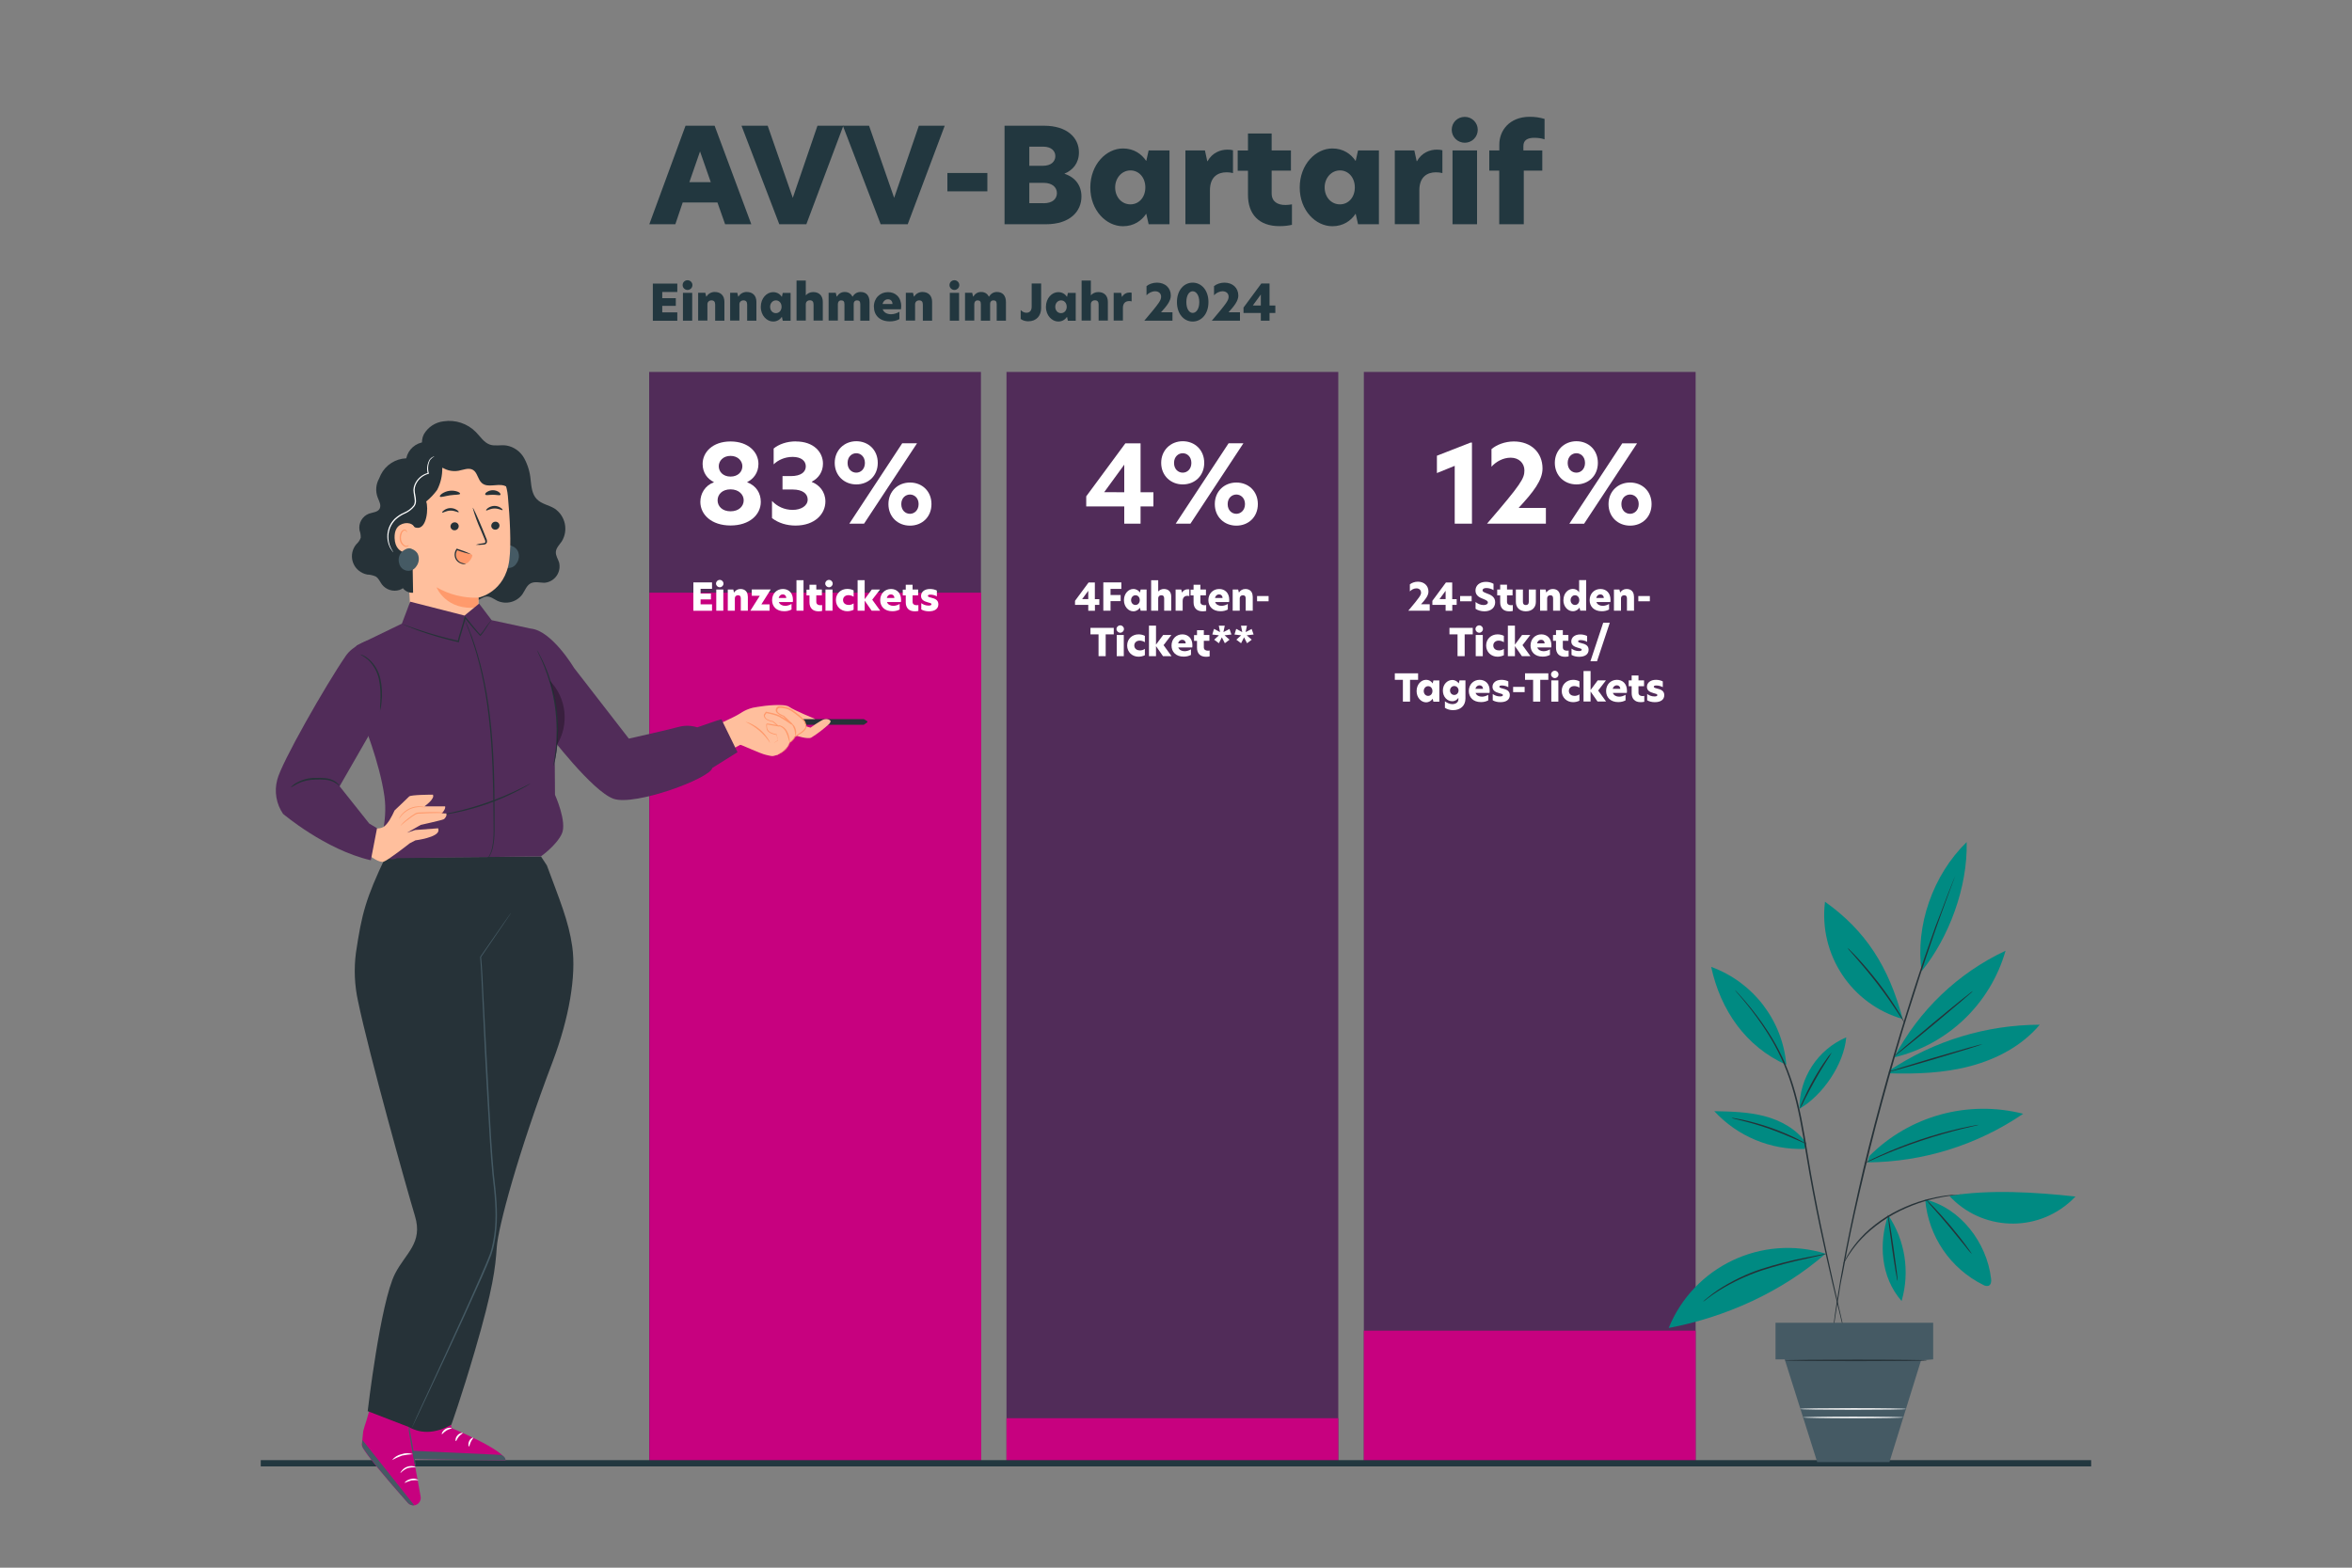 <?xml version="1.0" encoding="UTF-8"?>
<svg xmlns="http://www.w3.org/2000/svg" id="Ebene_1" data-name="Ebene 1" viewBox="0 0 300 200">
  <rect x="0" y="0" width="300" height="200" fill="#808080" stroke="none"/>
  <defs>
    <style>
      .cls-1 {
        fill: #008a82;
      }

      .cls-2 {
        fill: #263238;
      }

      .cls-3 {
        fill: #fff;
      }

      .cls-4 {
        fill: #512c59;
      }

      .cls-5 {
        fill: #fafafa;
      }

      .cls-6 {
        opacity: .3;
      }

      .cls-7 {
        fill: #ffbf9d;
      }

      .cls-8 {
        fill: #c7017f;
      }

      .cls-9 {
        fill: #455a64;
      }

      .cls-10 {
        fill: #22373f;
      }

      .cls-11 {
        fill: #ff9a6c;
      }
    </style>
  </defs>
  <rect class="cls-4" x="82.8" y="47.45" width="42.32" height="139.22"></rect>
  <rect class="cls-4" x="128.38" y="47.45" width="42.32" height="139.22"></rect>
  <rect class="cls-4" x="173.96" y="47.45" width="42.32" height="139.22"></rect>
  <rect class="cls-8" x="82.83" y="75.61" width="42.32" height="111"></rect>
  <g>
    <path class="cls-3" d="M88.44,74.3h2.38v.82h-1.46v.6h1.32v.75h-1.32v.63h1.46v.82h-2.38v-3.61Z"></path>
    <path class="cls-3" d="M91.81,73.98c.26,0,.47.21.47.47s-.21.47-.47.47-.48-.21-.48-.47.21-.47.48-.47ZM91.36,75.21h.9v2.7h-.9v-2.7Z"></path>
    <path class="cls-3" d="M95.39,76.1v1.81h-.9v-1.57c0-.28-.12-.4-.36-.4s-.4.16-.4.38v1.59h-.9v-2.7h.7l.09.37h.02c.16-.25.44-.44.8-.44.59,0,.94.36.94.96Z"></path>
    <path class="cls-3" d="M97.12,77.1h1.04v.81h-2.45l1.2-1.9h-1.02v-.81h2.42l-1.19,1.89Z"></path>
    <path class="cls-3" d="M98.48,76.57c0-.85.6-1.43,1.38-1.43.71,0,1.28.48,1.28,1.38,0,.11,0,.2-.02.29h-1.78c.12.32.44.48.81.48.29,0,.57-.1.81-.24v.71c-.28.15-.59.22-.93.22-.99,0-1.55-.6-1.55-1.42ZM100.29,76.29c0-.27-.18-.46-.44-.46s-.46.17-.53.46h.97Z"></path>
    <path class="cls-3" d="M101.59,74.02h.9v3.89h-.9v-3.89Z"></path>
    <path class="cls-3" d="M104.12,75.21h.71v.74h-.71v.83c0,.3.22.43.5.43.07,0,.16,0,.24-.02v.75c-.13.03-.26.05-.46.05-.76,0-1.15-.45-1.15-1.15v-.88h-.38v-.74h.38v-.62h.87v.62Z"></path>
    <path class="cls-3" d="M105.74,73.98c.26,0,.47.21.47.47s-.21.47-.47.47-.48-.21-.48-.47.21-.47.48-.47ZM105.29,75.21h.9v2.7h-.9v-2.7Z"></path>
    <path class="cls-3" d="M108.22,77.18c.21,0,.44-.04.66-.2v.81c-.23.12-.53.19-.81.19-.81,0-1.45-.59-1.45-1.43s.64-1.42,1.45-1.42c.27,0,.57.06.81.19v.81c-.22-.14-.44-.2-.67-.2-.38,0-.68.24-.68.62s.3.62.68.62Z"></path>
    <path class="cls-3" d="M111.25,76.5l1.02,1.41h-1.09l-.89-1.28v1.28h-.9v-3.89h.9v2.42l.91-1.23h1.05l-.99,1.29Z"></path>
    <path class="cls-3" d="M112.27,76.57c0-.85.6-1.43,1.38-1.43.71,0,1.28.48,1.28,1.38,0,.11,0,.2-.02.29h-1.78c.12.32.44.48.81.48.29,0,.57-.1.81-.24v.71c-.28.15-.59.22-.93.22-.99,0-1.55-.6-1.55-1.42ZM114.08,76.29c0-.27-.18-.46-.44-.46s-.46.17-.53.46h.97Z"></path>
    <path class="cls-3" d="M116.4,75.21h.71v.74h-.71v.83c0,.3.22.43.5.43.07,0,.16,0,.24-.02v.75c-.13.03-.26.05-.46.05-.76,0-1.15-.45-1.15-1.15v-.88h-.38v-.74h.38v-.62h.87v.62Z"></path>
    <path class="cls-3" d="M119.5,75.34v.74c-.19-.12-.53-.22-.83-.22-.21,0-.32.06-.32.16s.13.16.42.23c.45.11.92.27.92.84s-.44.9-1.21.9c-.4,0-.74-.1-.97-.24v-.8c.24.17.54.31.93.31.24,0,.37-.06.37-.17,0-.13-.17-.17-.51-.26-.42-.12-.82-.3-.82-.8s.42-.89,1.15-.89c.32,0,.65.08.87.2Z"></path>
  </g>
  <g>
    <path class="cls-3" d="M97.04,64.03c0,1.62-1.42,3.01-3.86,3.01s-3.85-1.4-3.85-3.01c0-1.04.58-2.08,1.72-2.5v-.03c-.81-.4-1.43-1.18-1.43-2.31,0-1.51,1.29-2.87,3.56-2.87s3.56,1.36,3.56,2.86c0,1.14-.63,1.92-1.43,2.32v.03c1.16.44,1.73,1.4,1.73,2.5ZM93.18,65.23c1.09,0,1.68-.67,1.68-1.4s-.62-1.4-1.68-1.4-1.65.65-1.65,1.4.59,1.4,1.65,1.4ZM93.18,60.8c.95,0,1.51-.61,1.51-1.32,0-.66-.55-1.32-1.51-1.32s-1.5.65-1.5,1.32c0,.71.56,1.32,1.5,1.32Z"></path>
    <path class="cls-3" d="M101.52,56.32c2.24,0,3.45,1.33,3.45,2.83,0,1.03-.54,1.84-1.42,2.3v.04c.93.36,1.73,1.22,1.73,2.49,0,1.57-1.33,3.07-3.81,3.07-1.13,0-2.17-.32-3-.95v-2.19c.66.7,1.57,1.14,2.64,1.14s1.91-.52,1.91-1.32c0-.74-.65-1.28-1.92-1.28h-1.29v-1.71h1.06c1.32,0,1.91-.54,1.91-1.24s-.58-1.21-1.68-1.21c-1,0-1.86.4-2.42.95v-2.02c.66-.54,1.66-.91,2.83-.91Z"></path>
    <path class="cls-3" d="M109.22,56.29c1.54,0,2.74,1.11,2.74,2.76s-1.2,2.75-2.74,2.75-2.75-1.13-2.75-2.75,1.22-2.76,2.75-2.76ZM110.32,59.06c0-.81-.55-1.24-1.1-1.24s-1.11.43-1.11,1.24.54,1.24,1.11,1.24,1.1-.45,1.1-1.24ZM115.07,56.55h1.9l-6.76,10.26h-1.88l6.75-10.26ZM116.07,61.56c1.54,0,2.74,1.1,2.74,2.75s-1.2,2.75-2.74,2.75-2.75-1.11-2.75-2.75,1.22-2.75,2.75-2.75ZM116.07,65.55c.54,0,1.1-.44,1.1-1.24s-.56-1.22-1.1-1.22-1.11.41-1.11,1.22.54,1.24,1.11,1.24Z"></path>
  </g>
  <rect class="cls-8" x="128.38" y="180.93" width="42.32" height="5.56"></rect>
  <rect class="cls-8" x="173.96" y="169.76" width="42.32" height="16.6"></rect>
  <g>
    <path class="cls-3" d="M181.25,75.58c0-.3-.23-.52-.58-.52-.32,0-.63.16-.84.39v-.9c.23-.19.61-.34,1.02-.34.8,0,1.35.51,1.35,1.26,0,.51-.39,1.02-.95,1.62h1.11v.82h-2.73c1.51-1.79,1.63-2,1.63-2.34Z"></path>
    <path class="cls-3" d="M185.24,76.44h.56v.73h-.56v.75h-.85v-.75h-1.69v-.52l1.73-2.34h.8v2.14ZM184.39,76.44v-1.07l-.78,1.06h0s.78,0,.78,0Z"></path>
    <path class="cls-3" d="M186.24,76.04h1.47v.67h-1.47v-.67Z"></path>
    <path class="cls-3" d="M190.5,74.47v.82c-.23-.16-.6-.27-.91-.27s-.49.11-.49.29.18.25.51.38c.5.18,1.1.42,1.1,1.14,0,.68-.52,1.16-1.37,1.16-.46,0-.87-.14-1.13-.32v-.87c.26.22.65.39,1.03.39.34,0,.54-.14.54-.33,0-.21-.25-.31-.59-.45-.42-.16-.99-.4-.99-1.07,0-.63.5-1.11,1.33-1.11.38,0,.72.1.97.25Z"></path>
    <path class="cls-3" d="M192.22,75.21h.71v.74h-.71v.83c0,.3.22.43.5.43.07,0,.16,0,.24-.02v.75c-.13.03-.26.05-.46.05-.76,0-1.15-.45-1.15-1.15v-.89h-.38v-.74h.38v-.62h.87v.62Z"></path>
    <path class="cls-3" d="M193.35,76.8v-1.59h.9v1.58c0,.27.13.4.37.4s.38-.13.38-.4v-1.58h.9v1.59c0,.69-.48,1.19-1.28,1.19s-1.27-.5-1.27-1.19Z"></path>
    <path class="cls-3" d="M199,76.1v1.81h-.9v-1.57c0-.28-.12-.4-.36-.4s-.4.16-.4.38v1.59h-.9v-2.7h.7l.09.37h.02c.16-.25.44-.44.8-.44.59,0,.94.36.94.96Z"></path>
    <path class="cls-3" d="M199.42,76.56c0-.87.57-1.43,1.2-1.43.36,0,.65.18.8.44v-1.56h.9v3.89h-.76l-.09-.38c-.17.25-.46.46-.85.46-.62,0-1.21-.56-1.21-1.42ZM200.89,77.18c.32,0,.55-.26.55-.62s-.23-.62-.55-.62-.56.28-.56.62.23.62.56.62Z"></path>
    <path class="cls-3" d="M202.76,76.57c0-.85.6-1.43,1.38-1.43.71,0,1.28.48,1.28,1.38,0,.11,0,.2-.02.29h-1.78c.12.32.44.48.81.48.29,0,.57-.1.81-.24v.71c-.28.15-.59.22-.93.22-.99,0-1.55-.6-1.55-1.42ZM204.57,76.29c0-.27-.18-.46-.44-.46s-.46.17-.53.46h.97Z"></path>
    <path class="cls-3" d="M208.42,76.1v1.81h-.9v-1.57c0-.28-.12-.4-.36-.4s-.4.16-.4.38v1.59h-.9v-2.7h.7l.09.37h.02c.16-.25.44-.44.8-.44.59,0,.94.36.94.96Z"></path>
    <path class="cls-3" d="M208.97,76.04h1.47v.67h-1.47v-.67Z"></path>
    <path class="cls-3" d="M185.91,80.93h-1.03v-.83h2.97v.83h-1.03v2.78h-.91v-2.78Z"></path>
    <path class="cls-3" d="M188.68,79.78c.26,0,.47.21.47.47s-.21.47-.47.47-.48-.21-.48-.47.21-.47.48-.47ZM188.23,81.01h.9v2.7h-.9v-2.7Z"></path>
    <path class="cls-3" d="M191.16,82.98c.21,0,.44-.04.66-.2v.81c-.23.12-.53.19-.81.19-.81,0-1.45-.59-1.45-1.43s.64-1.42,1.45-1.42c.27,0,.57.06.81.19v.81c-.22-.14-.44-.2-.67-.2-.38,0-.68.24-.68.62s.3.62.68.62Z"></path>
    <path class="cls-3" d="M194.19,82.3l1.02,1.41h-1.09l-.89-1.28v1.28h-.9v-3.89h.9v2.42l.91-1.23h1.05l-.99,1.29Z"></path>
    <path class="cls-3" d="M195.22,82.36c0-.85.6-1.43,1.38-1.43.71,0,1.28.48,1.28,1.38,0,.11,0,.2-.02.29h-1.78c.12.32.44.48.81.48.29,0,.57-.1.81-.24v.71c-.28.15-.59.22-.93.22-.99,0-1.55-.6-1.55-1.42ZM197.02,82.08c0-.27-.18-.46-.44-.46s-.46.17-.53.46h.97Z"></path>
    <path class="cls-3" d="M199.34,81.01h.71v.74h-.71v.83c0,.3.22.43.5.43.07,0,.16,0,.24-.02v.75c-.13.03-.26.05-.46.05-.76,0-1.15-.45-1.15-1.15v-.89h-.38v-.74h.38v-.62h.87v.62Z"></path>
    <path class="cls-3" d="M202.44,81.14v.74c-.19-.12-.53-.22-.83-.22-.21,0-.32.06-.32.16,0,.11.13.16.42.23.45.11.92.27.92.84s-.44.9-1.21.9c-.4,0-.74-.1-.97-.24v-.8c.24.17.54.31.93.31.24,0,.37-.06.37-.17,0-.13-.17-.16-.51-.26-.42-.12-.82-.3-.82-.8s.42-.89,1.15-.89c.32,0,.65.08.87.2Z"></path>
    <path class="cls-3" d="M204.48,79.45h.85l-1.63,4.91h-.84l1.63-4.91Z"></path>
    <path class="cls-3" d="M178.94,86.73h-1.03v-.83h2.97v.83h-1.03v2.78h-.91v-2.78Z"></path>
    <path class="cls-3" d="M180.69,88.16c0-.86.59-1.43,1.2-1.43.41,0,.69.21.85.46h0l.09-.38h.76v2.71h-.76l-.09-.38h0c-.17.25-.45.46-.85.46-.6,0-1.2-.58-1.2-1.42ZM182.16,88.78c.31,0,.55-.26.55-.62s-.23-.62-.55-.62-.56.28-.56.62.23.62.56.62Z"></path>
    <path class="cls-3" d="M186.07,87.18l.09-.38h.76v2.32c0,.92-.64,1.48-1.59,1.48-.38,0-.75-.11-1.03-.3v-.83c.27.21.64.36.94.36.48,0,.78-.25.78-.61v-.19c-.15.23-.42.43-.79.43-.63,0-1.19-.55-1.19-1.36s.58-1.35,1.2-1.35c.39,0,.67.21.83.44ZM185.49,88.66c.32,0,.55-.26.55-.57s-.23-.57-.55-.57-.54.27-.54.57.22.57.54.57Z"></path>
    <path class="cls-3" d="M187.35,88.16c0-.85.6-1.43,1.38-1.43.71,0,1.28.48,1.28,1.38,0,.11,0,.2-.02.29h-1.78c.12.32.44.48.81.48.29,0,.57-.1.81-.24v.71c-.28.15-.59.22-.93.22-.99,0-1.55-.6-1.55-1.42ZM189.16,87.88c0-.27-.18-.45-.44-.45s-.46.17-.53.45h.97Z"></path>
    <path class="cls-3" d="M192.39,86.93v.74c-.19-.12-.53-.22-.83-.22-.21,0-.32.06-.32.16s.13.16.42.23c.45.11.92.27.92.84s-.44.9-1.21.9c-.4,0-.74-.1-.97-.24v-.8c.24.17.54.31.93.31.24,0,.37-.06.37-.17,0-.13-.17-.17-.51-.26-.42-.12-.82-.3-.82-.8s.42-.89,1.15-.89c.32,0,.65.08.87.2Z"></path>
    <path class="cls-3" d="M193,87.63h1.47v.67h-1.47v-.67Z"></path>
    <path class="cls-3" d="M195.55,86.73h-1.03v-.83h2.97v.83h-1.03v2.78h-.91v-2.78Z"></path>
    <path class="cls-3" d="M198.32,85.57c.26,0,.47.21.47.47s-.21.47-.47.47-.48-.21-.48-.47.21-.47.48-.47ZM197.87,86.8h.9v2.71h-.9v-2.71Z"></path>
    <path class="cls-3" d="M200.8,88.78c.21,0,.44-.04.66-.2v.81c-.23.12-.53.19-.81.19-.81,0-1.45-.59-1.45-1.43s.64-1.42,1.45-1.42c.27,0,.57.06.81.19v.81c-.22-.14-.44-.2-.67-.2-.38,0-.68.24-.68.62s.3.62.68.62Z"></path>
    <path class="cls-3" d="M203.84,88.09l1.02,1.41h-1.09l-.89-1.28v1.28h-.9v-3.89h.9v2.42l.91-1.23h1.05l-.99,1.29Z"></path>
    <path class="cls-3" d="M204.86,88.16c0-.85.6-1.43,1.38-1.43.71,0,1.28.48,1.28,1.38,0,.11,0,.2-.02.29h-1.78c.12.32.44.48.81.48.29,0,.57-.1.81-.24v.71c-.28.15-.59.22-.93.22-.99,0-1.55-.6-1.55-1.42ZM206.67,87.88c0-.27-.18-.45-.44-.45s-.46.17-.53.45h.97Z"></path>
    <path class="cls-3" d="M208.99,86.8h.71v.74h-.71v.83c0,.3.22.43.5.43.07,0,.16,0,.24-.02v.75c-.13.03-.26.05-.46.05-.76,0-1.15-.45-1.15-1.15v-.89h-.38v-.74h.38v-.62h.87v.62Z"></path>
    <path class="cls-3" d="M212.09,86.93v.74c-.19-.12-.53-.22-.83-.22-.21,0-.32.06-.32.16s.13.16.42.23c.45.11.92.27.92.84s-.44.9-1.21.9c-.4,0-.74-.1-.97-.24v-.8c.24.17.54.31.93.31.24,0,.37-.06.37-.17,0-.13-.17-.17-.51-.26-.42-.12-.82-.3-.82-.8s.42-.89,1.15-.89c.32,0,.65.08.87.2Z"></path>
  </g>
  <rect class="cls-10" x="33.26" y="186.28" width="233.47" height=".8"></rect>
  <g>
    <path class="cls-3" d="M139.66,76.44h.56v.73h-.56v.75h-.85v-.75h-1.69v-.52l1.73-2.34h.8v2.14ZM138.81,76.44v-1.07l-.78,1.06h0s.78,0,.78,0Z"></path>
    <path class="cls-3" d="M140.73,74.3h2.3v.83h-1.38v.78h1.29v.78h-1.29v1.22h-.92v-3.61Z"></path>
    <path class="cls-3" d="M143.36,76.57c0-.86.59-1.43,1.19-1.43.41,0,.69.21.85.45h0l.09-.38h.76v2.7h-.76l-.09-.38h0c-.17.25-.45.46-.85.46-.6,0-1.19-.58-1.19-1.42ZM144.83,77.18c.31,0,.55-.26.55-.62s-.23-.62-.55-.62-.56.28-.56.62.23.62.56.62Z"></path>
    <path class="cls-3" d="M147.74,75.45h0c.15-.17.41-.31.71-.31.58,0,.94.35.94.96v1.81h-.9v-1.57c0-.28-.12-.4-.36-.4s-.4.15-.4.38v1.59h-.9v-3.89h.9v1.43Z"></path>
    <path class="cls-3" d="M149.95,75.21h.72l.09.4h0c.18-.32.48-.43.73-.43.08,0,.15,0,.21.02v.84c-.08-.02-.16-.03-.24-.03-.31,0-.61.17-.61.66v1.24h-.9v-2.7Z"></path>
    <path class="cls-3" d="M153.11,75.21h.71v.74h-.71v.83c0,.3.22.43.5.43.07,0,.16,0,.24-.02v.75c-.13.03-.26.05-.46.05-.76,0-1.15-.45-1.15-1.15v-.88h-.38v-.74h.38v-.62h.87v.62Z"></path>
    <path class="cls-3" d="M154.13,76.57c0-.85.6-1.43,1.38-1.43.71,0,1.28.48,1.28,1.38,0,.11,0,.2-.02.29h-1.78c.12.32.44.48.81.48.29,0,.57-.1.81-.24v.71c-.28.15-.59.22-.93.22-.99,0-1.55-.6-1.55-1.42ZM155.94,76.29c0-.27-.18-.46-.44-.46s-.46.17-.53.46h.97Z"></path>
    <path class="cls-3" d="M159.79,76.1v1.81h-.9v-1.57c0-.28-.12-.4-.36-.4s-.4.16-.4.38v1.59h-.9v-2.7h.7l.09.37h.02c.16-.25.44-.44.8-.44.59,0,.94.36.94.96Z"></path>
    <path class="cls-3" d="M160.34,76.04h1.47v.67h-1.47v-.67Z"></path>
    <path class="cls-3" d="M140.12,80.93h-1.03v-.83h2.97v.83h-1.03v2.78h-.91v-2.78Z"></path>
    <path class="cls-3" d="M142.89,79.78c.26,0,.47.21.47.47s-.21.47-.47.47-.48-.21-.48-.47.21-.47.48-.47ZM142.44,81.01h.9v2.7h-.9v-2.7Z"></path>
    <path class="cls-3" d="M145.37,82.98c.21,0,.44-.04.66-.2v.81c-.23.12-.53.19-.81.19-.81,0-1.45-.59-1.45-1.43s.64-1.42,1.45-1.42c.27,0,.57.06.81.19v.81c-.22-.14-.44-.2-.67-.2-.38,0-.68.24-.68.62s.3.62.68.62Z"></path>
    <path class="cls-3" d="M148.41,82.3l1.02,1.41h-1.09l-.89-1.28v1.28h-.9v-3.89h.9v2.42l.91-1.23h1.05l-.99,1.29Z"></path>
    <path class="cls-3" d="M149.43,82.36c0-.85.6-1.43,1.38-1.43.71,0,1.28.48,1.28,1.38,0,.11,0,.2-.02.29h-1.78c.12.32.44.48.81.48.29,0,.57-.1.81-.24v.71c-.28.15-.59.22-.93.22-.99,0-1.55-.6-1.55-1.42ZM151.24,82.08c0-.27-.18-.46-.44-.46s-.46.17-.53.46h.97Z"></path>
    <path class="cls-3" d="M153.55,81.01h.71v.74h-.71v.83c0,.3.22.43.5.43.07,0,.16,0,.24-.02v.75c-.13.03-.26.05-.46.05-.76,0-1.15-.45-1.15-1.15v-.88h-.38v-.74h.38v-.62h.87v.62Z"></path>
    <path class="cls-3" d="M156.05,80.64l.77-.4.25.71-.88.1.64.56-.6.45-.38-.75h0l-.38.75-.6-.45.61-.56-.85-.1.22-.72.77.41-.16-.82h.76l-.17.82Z"></path>
    <path class="cls-3" d="M158.88,80.64l.77-.4.25.71-.88.1.64.56-.6.45-.38-.75h0l-.38.75-.6-.45.61-.56-.85-.1.22-.72.77.41-.16-.82h.76l-.17.82Z"></path>
  </g>
  <g>
    <path class="cls-10" d="M92.49,28.61l-.98-2.78h-4.43l-.94,2.78h-3.32l4.62-12.57h3.71l4.68,12.57h-3.34ZM90.66,23.24l-1.37-3.92-1.36,3.92h2.73Z"></path>
    <path class="cls-10" d="M102.85,28.61h-3.45l-4.82-12.57h3.34l3.2,9.2,3.15-9.2h3.3l-4.72,12.57Z"></path>
    <path class="cls-10" d="M115.78,28.61h-3.45l-4.82-12.57h3.34l3.2,9.2,3.15-9.2h3.3l-4.72,12.57Z"></path>
    <path class="cls-10" d="M120.84,22.07h5.1v2.34h-5.1v-2.34Z"></path>
    <path class="cls-10" d="M128.13,16.04h5.04c2.93,0,4.45,1.52,4.45,3.4,0,1.36-.77,2.27-1.84,2.71v.02c1.4.46,2.16,1.52,2.16,2.9,0,1.89-1.45,3.54-4.55,3.54h-5.26v-12.57ZM133.03,21.15c1.06,0,1.58-.56,1.58-1.23s-.52-1.21-1.55-1.21h-1.77v2.44h1.73ZM133.11,25.93c1.13,0,1.7-.55,1.7-1.3s-.62-1.3-1.67-1.3h-1.85v2.59h1.82Z"></path>
    <path class="cls-10" d="M139.07,23.93c0-2.98,2.06-4.99,4.16-4.99,1.41,0,2.39.72,2.96,1.58h.02l.3-1.33h2.66v9.42h-2.66l-.3-1.33h-.02c-.57.86-1.55,1.58-2.96,1.58-2.11,0-4.16-2-4.16-4.94ZM144.19,26.07c1.1,0,1.9-.91,1.9-2.16s-.81-2.17-1.9-2.17-1.95.96-1.95,2.17.81,2.16,1.95,2.16Z"></path>
    <path class="cls-10" d="M151.2,19.19h2.49l.3,1.38h.03c.62-1.11,1.67-1.48,2.53-1.48.29,0,.5.02.72.08v2.91c-.27-.07-.55-.1-.82-.1-1.1,0-2.12.57-2.12,2.29v4.33h-3.13v-9.42Z"></path>
    <path class="cls-10" d="M162.2,19.19h2.46v2.58h-2.46v2.9c0,1.06.76,1.48,1.75,1.48.25,0,.54-.03.84-.08v2.61c-.46.1-.89.17-1.6.17-2.66,0-4.01-1.57-4.01-3.99v-3.08h-1.31v-2.58h1.31v-2.17h3.02v2.17Z"></path>
    <path class="cls-10" d="M165.78,23.93c0-2.98,2.06-4.99,4.16-4.99,1.41,0,2.39.72,2.96,1.58h.02l.3-1.33h2.66v9.42h-2.66l-.3-1.33h-.02c-.57.86-1.55,1.58-2.96,1.58-2.11,0-4.16-2-4.16-4.94ZM170.91,26.07c1.1,0,1.9-.91,1.9-2.16s-.81-2.17-1.9-2.17-1.95.96-1.95,2.17.81,2.16,1.95,2.16Z"></path>
    <path class="cls-10" d="M177.91,19.19h2.49l.3,1.38h.03c.62-1.11,1.67-1.48,2.53-1.48.29,0,.5.02.72.08v2.91c-.27-.07-.55-.1-.82-.1-1.1,0-2.12.57-2.12,2.29v4.33h-3.13v-9.42Z"></path>
    <path class="cls-10" d="M186.84,14.91c.91,0,1.65.74,1.65,1.65s-.74,1.65-1.65,1.65-1.67-.72-1.67-1.65.72-1.65,1.67-1.65ZM185.27,19.19h3.13v9.42h-3.13v-9.42Z"></path>
    <path class="cls-10" d="M191.22,21.77h-1.26v-2.58h1.28v-.77c0-1.75,1.28-3.52,3.88-3.52.69,0,1.23.08,1.89.27v2.61c-.34-.12-.78-.2-1.3-.2-.91,0-1.4.32-1.4,1.06v.55h2.41v2.58h-2.36v6.84h-3.13v-6.84Z"></path>
    <path class="cls-10" d="M83.27,36.18h3.12v1.07h-1.92v.79h1.73v.98h-1.73v.83h1.92v1.07h-3.12v-4.74Z"></path>
    <path class="cls-10" d="M87.7,35.75c.34,0,.62.28.62.62s-.28.62-.62.62-.63-.27-.63-.62.27-.62.63-.62ZM87.11,37.36h1.18v3.55h-1.18v-3.55Z"></path>
    <path class="cls-10" d="M92.4,38.53v2.38h-1.18v-2.06c0-.36-.16-.53-.47-.53s-.52.21-.52.5v2.08h-1.18v-3.55h.91l.12.48h.03c.21-.33.58-.58,1.05-.58.78,0,1.24.47,1.24,1.26Z"></path>
    <path class="cls-10" d="M96.48,38.53v2.38h-1.18v-2.06c0-.36-.16-.53-.47-.53s-.52.21-.52.5v2.08h-1.18v-3.55h.91l.12.48h.03c.21-.33.58-.58,1.05-.58.77,0,1.24.47,1.24,1.26Z"></path>
    <path class="cls-10" d="M97.04,39.15c0-1.12.77-1.88,1.57-1.88.53,0,.9.27,1.12.6h0l.11-.5h1v3.55h-1l-.11-.5h0c-.22.32-.58.6-1.12.6-.79,0-1.57-.76-1.57-1.86ZM98.97,39.95c.41,0,.72-.34.72-.81s-.3-.82-.72-.82-.74.36-.74.82.3.81.74.81Z"></path>
    <path class="cls-10" d="M102.79,37.67h0c.2-.23.53-.41.93-.41.76,0,1.23.46,1.23,1.26v2.38h-1.18v-2.06c0-.36-.16-.53-.47-.53s-.52.2-.52.5v2.09h-1.18v-5.11h1.18v1.87Z"></path>
    <path class="cls-10" d="M110.91,38.57v2.34h-1.18v-2.09c0-.34-.11-.5-.41-.5s-.43.2-.43.44v2.15h-1.18v-2.09c0-.34-.11-.5-.41-.5s-.43.22-.43.49v2.09h-1.18v-3.55h.91l.12.48h.03c.19-.3.49-.58.99-.58s.81.24,1,.6c.24-.38.58-.6,1.02-.6.78,0,1.15.51,1.15,1.3Z"></path>
    <path class="cls-10" d="M111.46,39.15c0-1.12.79-1.88,1.81-1.88.93,0,1.68.63,1.68,1.81,0,.14-.01.27-.03.38h-2.33c.15.42.57.63,1.06.63.39,0,.74-.13,1.07-.31v.93c-.36.2-.77.29-1.22.29-1.3,0-2.03-.79-2.03-1.86ZM113.84,38.78c-.01-.36-.23-.6-.57-.6s-.6.23-.7.6h1.27Z"></path>
    <path class="cls-10" d="M118.89,38.53v2.38h-1.18v-2.06c0-.36-.16-.53-.47-.53s-.52.21-.52.5v2.08h-1.18v-3.55h.91l.12.48h.03c.21-.33.58-.58,1.05-.58.77,0,1.24.47,1.24,1.26Z"></path>
    <path class="cls-10" d="M121.74,35.75c.34,0,.62.28.62.62s-.28.62-.62.62-.63-.27-.63-.62.27-.62.63-.62ZM121.15,37.36h1.18v3.55h-1.18v-3.55Z"></path>
    <path class="cls-10" d="M128.31,38.57v2.34h-1.18v-2.09c0-.34-.11-.5-.41-.5s-.43.2-.43.44v2.15h-1.18v-2.09c0-.34-.11-.5-.41-.5s-.43.22-.43.49v2.09h-1.18v-3.55h.91l.12.48h.03c.19-.3.49-.58.99-.58s.81.24,1,.6c.24-.38.58-.6,1.02-.6.77,0,1.15.51,1.15,1.3Z"></path>
    <path class="cls-10" d="M130.91,39.9c.42,0,.68-.26.68-.77v-2.96h1.21v3.11c0,.99-.58,1.71-1.65,1.71-.37,0-.72-.11-.96-.3v-1.14c.2.21.44.35.73.35Z"></path>
    <path class="cls-10" d="M133.41,39.15c0-1.12.77-1.88,1.57-1.88.53,0,.9.27,1.12.6h0l.11-.5h1v3.55h-1l-.11-.5h0c-.22.32-.58.6-1.12.6-.79,0-1.57-.76-1.57-1.86ZM135.34,39.95c.41,0,.72-.34.72-.81s-.3-.82-.72-.82-.74.36-.74.82.3.81.74.81Z"></path>
    <path class="cls-10" d="M139.15,37.67h0c.2-.23.53-.41.93-.41.76,0,1.23.46,1.23,1.26v2.38h-1.18v-2.06c0-.36-.16-.53-.47-.53s-.52.2-.52.5v2.09h-1.18v-5.11h1.18v1.87Z"></path>
    <path class="cls-10" d="M142.06,37.36h.94l.11.52h.01c.23-.42.63-.56.95-.56.11,0,.19,0,.27.03v1.1c-.1-.03-.21-.04-.31-.04-.41,0-.8.21-.8.86v1.63h-1.18v-3.55Z"></path>
    <path class="cls-10" d="M148.1,37.84c0-.39-.3-.68-.76-.68-.43,0-.83.22-1.1.51v-1.17c.3-.25.8-.44,1.33-.44,1.05,0,1.77.67,1.77,1.65,0,.67-.52,1.33-1.25,2.13h1.46v1.07h-3.59c1.99-2.34,2.14-2.62,2.14-3.07Z"></path>
    <path class="cls-10" d="M152.13,36.06c1.11,0,2.01.96,2.01,2.48s-.9,2.48-2.01,2.48-2.01-.96-2.01-2.48.89-2.48,2.01-2.48ZM151.32,38.54c0,.87.36,1.38.81,1.38s.84-.51.84-1.38-.39-1.38-.84-1.38-.81.5-.81,1.38Z"></path>
    <path class="cls-10" d="M156.71,37.84c0-.39-.3-.68-.76-.68-.43,0-.83.22-1.1.51v-1.17c.3-.25.8-.44,1.33-.44,1.05,0,1.77.67,1.77,1.65,0,.67-.52,1.33-1.25,2.13h1.46v1.07h-3.59c1.99-2.34,2.14-2.62,2.14-3.07Z"></path>
    <path class="cls-10" d="M161.93,38.98h.74v.95h-.74v.98h-1.11v-.98h-2.21v-.69l2.27-3.07h1.05v2.81ZM160.82,38.98v-1.41l-1.02,1.4h0s1.02.01,1.02.01Z"></path>
  </g>
  <g>
    <path class="cls-3" d="M145.48,62.8h1.64v1.81h-1.64v2.2h-2.08v-2.2h-4.85v-1.29l4.99-6.76h1.94v6.24ZM143.4,62.8v-3.52l-2.56,3.51h0s2.56.01,2.56.01Z"></path>
    <path class="cls-3" d="M150.86,56.29c1.54,0,2.74,1.11,2.74,2.76s-1.2,2.75-2.74,2.75-2.75-1.13-2.75-2.75,1.22-2.76,2.75-2.76ZM151.96,59.06c0-.81-.55-1.24-1.1-1.24s-1.11.43-1.11,1.24.54,1.24,1.11,1.24,1.1-.45,1.1-1.24ZM156.7,56.55h1.9l-6.76,10.26h-1.88l6.75-10.26ZM157.7,61.56c1.54,0,2.74,1.1,2.74,2.75s-1.2,2.75-2.74,2.75-2.75-1.11-2.75-2.75,1.22-2.75,2.75-2.75ZM157.7,65.55c.54,0,1.1-.44,1.1-1.24s-.56-1.22-1.1-1.22-1.11.41-1.11,1.22.54,1.24,1.11,1.24Z"></path>
  </g>
  <g>
    <path class="cls-3" d="M185.55,59.43l-2.27.92v-2.21l4.3-1.68h.17v10.35h-2.2v-7.38Z"></path>
    <path class="cls-3" d="M194.44,60.01c0-.89-.67-1.62-1.75-1.62-.98,0-1.87.51-2.45,1.15v-2.24c.63-.55,1.71-.98,2.85-.98,2.21,0,3.66,1.43,3.66,3.45,0,1.51-1.18,3.01-3.05,5.03h3.48v2.01h-7.51c4.37-5.07,4.77-5.77,4.77-6.8Z"></path>
    <path class="cls-3" d="M201.07,56.29c1.54,0,2.74,1.11,2.74,2.76s-1.2,2.75-2.74,2.75-2.75-1.13-2.75-2.75,1.22-2.76,2.75-2.76ZM202.17,59.06c0-.81-.55-1.24-1.1-1.24s-1.11.43-1.11,1.24.54,1.24,1.11,1.24,1.1-.45,1.1-1.24ZM206.91,56.56h1.9l-6.76,10.26h-1.88l6.75-10.26ZM207.92,61.56c1.54,0,2.74,1.1,2.74,2.75s-1.2,2.75-2.74,2.75-2.75-1.11-2.75-2.75,1.22-2.75,2.75-2.75ZM207.92,65.55c.54,0,1.1-.44,1.1-1.24s-.56-1.22-1.1-1.22-1.11.41-1.11,1.22.54,1.24,1.11,1.24Z"></path>
  </g>
  <g id="freepik--character-1--inject-39">
    <path class="cls-2" d="M54.68,58.16c-.88-.56-1.09-1.85-.61-2.77.53-.91,1.46-1.52,2.51-1.64,1.51-.23,3.04.28,4.11,1.36.57.58,1.03,1.34,1.79,1.61.68.23,1.42,0,2.13.12.96.17,1.78.77,2.25,1.62.46.85.74,1.78.82,2.74.1.88.17,1.83.78,2.47s1.52.75,2.26,1.2c1.4.92,1.81,2.8.92,4.22-.29.41-.71.82-.74,1.32s.27.89.41,1.34c.28,1.12-.39,2.25-1.51,2.54-.09.02-.18.04-.28.05-.61.03-1.26-.2-1.81.07s-.74.92-1.09,1.42c-.73.99-2.06,1.33-3.18.82-.45-.22-.87-.58-1.37-.55s-.89.46-1.38.55c-.64.12-1.23-.35-1.64-.88s-.65-1.15-1.13-1.59c-.64-.57-1.53-.71-2.34-.99-3.45-1.19-5.28-4.94-4.09-8.39.1-.29.22-.58.36-.86"></path>
    <path class="cls-9" d="M63.97,70.1c.2-.21.44-.37.71-.47h-.05s.1-.02.15-.03c.19-.05.39-.03.55.07h0c.31.11.57.34.72.63.24.53.17,1.14-.18,1.6-.35.56-1.08.73-1.64.39-.29-.18-.49-.47-.55-.8-.15-.48-.04-1.01.28-1.39Z"></path>
    <path class="cls-7" d="M52.34,77.94l-.88-16.1c-.03-.75.51-1.41,1.26-1.51l7.65-2.17c2.47-.33,4.19,2.66,4.41,5.13.25,2.75.45,6.11.18,8.17-.54,4.15-3.93,4.78-3.93,4.78,0,0-.02,1.04,0,2.54l-1.56,5.1-7.13-5.95Z"></path>
    <path class="cls-2" d="M63.71,67.02c.01.29-.21.53-.49.55-.28.03-.52-.16-.56-.44,0,0,0-.01,0-.02-.01-.29.21-.53.49-.55.28-.03.52.16.56.44,0,0,0,.01,0,.02Z"></path>
    <path class="cls-2" d="M64.1,65.07c-.06.07-.47-.21-1.04-.2s-.98.31-1.04.25.03-.16.21-.3c.24-.17.53-.27.82-.28.29,0,.58.08.82.25.2.13.26.25.23.28Z"></path>
    <path class="cls-2" d="M58.51,67.1c.01.29-.21.53-.49.55-.28.03-.53-.18-.56-.46,0,0,0,0,0,0-.01-.29.21-.53.49-.55.28-.03.52.16.56.44,0,0,0,.01,0,.02Z"></path>
    <path class="cls-2" d="M58.5,65.34c-.06.07-.47-.21-1.04-.2s-.98.32-1.04.25.03-.16.21-.29c.24-.18.53-.28.82-.28.29,0,.58.08.82.24.2.13.28.25.23.28Z"></path>
    <path class="cls-2" d="M60.69,69.5c.3-.1.61-.17.92-.19.14-.02.28-.05.3-.15,0-.14-.04-.29-.11-.41l-.46-1.1c-.43-.93-.78-1.89-1.05-2.88.07-.02.64,1.23,1.28,2.78l.44,1.1c.1.17.13.38.09.57-.04.1-.12.19-.23.22-.08.03-.16.04-.25.04-.31.05-.63.05-.94.02Z"></path>
    <path class="cls-11" d="M61.02,76.25c-1.87.07-3.72-.39-5.34-1.33,0,0,1.19,3.07,5.31,2.57l.03-1.24Z"></path>
    <path class="cls-2" d="M58.69,62.99c-.05.16-.62.1-1.29.2s-1.2.3-1.29.16c-.04-.07.05-.21.26-.37.58-.39,1.3-.49,1.96-.27.25.09.38.21.35.28Z"></path>
    <path class="cls-2" d="M63.84,63.12c-.1.13-.49,0-.97,0s-.87.11-.97-.02c-.04-.07,0-.2.19-.32.47-.32,1.08-.32,1.55,0,.17.15.24.28.19.35Z"></path>
    <path class="cls-2" d="M67.56,62.43c-.17-.63-.56-1.18-1.09-1.57-.32-.16-.62-.34-.92-.53-.6-.48-.73-1.32-1.1-1.99-.49-.88-1.38-1.46-2.38-1.58-.82-.08-1.64.16-2.47-.04-.59-.15-1.11-.53-1.7-.65-1.15-.23-2.24.62-3.06,1.45,0,.82.66,1.39,1.3,1.92.65.54,1.5.76,2.33.62.64-.12,1.33-.44,1.88-.1s.6,1.23,1.12,1.67c.73.64,1.9.04,2.83.32.72.21,1.17.9,1.64,1.48s1.2,1.13,1.91.91c-.03-.65-.13-1.29-.3-1.92Z"></path>
    <path class="cls-2" d="M58.83,58.92c-.52-.15-1.59-.49-1.87-.94-.57-.99-1.63-1.6-2.77-1.59-1.16.09-2.13.94-2.37,2.08-1.38.05-2.63.85-3.25,2.09-.08.16-.15.32-.21.48-.42.74-.49,1.62-.19,2.42.18.47.49.99.25,1.44s-.87.46-1.36.63c-.86.33-1.37,1.23-1.2,2.14.11.3.16.62.15.94-.12.32-.31.6-.56.82-.85,1.01-.72,2.51.29,3.35.32.27.7.44,1.1.52.38.01.75.1,1.09.25.37.23.53.67.79,1.02.52.67,1.41.95,2.22.7.16-.06.31-.13.45-.23.31.4.8.62,1.3.58l-.15-8.71c.1.22.29.37.53.41,1.4.32,1.6-2.56,1.29-3.34.53-.43,1-.93,1.4-1.48.45-.87.67-1.84.65-2.82.49.02,2.65-.69,2.42-.75Z"></path>
    <path class="cls-7" d="M52.93,67.6c-.04-.89-1.13-1.08-1.89-.63-.41.24-.74.74-.71,1.67.1,2.51,2.6,1.89,2.6,1.81s.05-1.82,0-2.85Z"></path>
    <path class="cls-11" d="M52.13,69.53s-.05.03-.12.07c-.1.05-.22.05-.32.02-.34-.2-.54-.56-.54-.95-.02-.21.02-.43.1-.63.04-.16.16-.29.31-.35.1-.03.21.01.26.11.04.07.02.12.04.12s.05-.04.03-.14c-.02-.06-.06-.12-.11-.16-.07-.05-.16-.07-.24-.05-.21.05-.37.21-.44.41-.1.22-.14.46-.12.71,0,.46.26.87.68,1.06.14.04.29,0,.41-.08.05-.07.07-.13.06-.13Z"></path>
    <path class="cls-3" d="M55.38,58.24c-.19.1-.36.24-.5.41-.29.53-.35,1.15-.18,1.73v.07h-.06c-.73.2-1.33.72-1.62,1.42-.08.2-.12.4-.13.61,0,.22.03.44.08.66.05.23.08.47.09.71.02.26-.05.52-.2.74-.32.41-.75.73-1.23.93-.43.19-.82.45-1.16.76-.57.56-.9,1.31-.93,2.1-.02.53.09,1.07.33,1.55.17.34.31.51.29.52s-.04-.04-.11-.12c-.09-.12-.17-.24-.25-.37-.69-1.25-.46-2.8.55-3.79.36-.33.76-.59,1.2-.78.46-.19.87-.49,1.18-.88.28-.38.15-.88.08-1.33-.04-.23-.07-.46-.08-.69.01-.23.06-.45.15-.67.31-.74.95-1.3,1.73-1.49l-.05.08c-.16-.61-.07-1.26.25-1.81.11-.14.25-.25.41-.32.09-.05.14-.07.14-.06Z"></path>
    <path class="cls-9" d="M51.19,70.47c.2-.21.44-.37.71-.47h-.05s.1-.02.15-.02c.19-.05.39-.03.56.07h0c.3.11.56.32.72.6.24.53.17,1.15-.18,1.61-.35.56-1.08.73-1.64.39-.29-.18-.49-.47-.55-.8-.14-.48-.03-1,.29-1.38Z"></path>
    <path class="cls-11" d="M58.31,70.11c.67.15,1.32.38,1.93.69.05.29-.41.95-.71,1.06-.31.12-.65.08-.93-.1-.24-.2-.4-.48-.44-.79-.02-.3.03-.59.15-.87Z"></path>
    <path class="cls-2" d="M59.45,71.9c-.22,0-.44-.05-.65-.13-.21-.09-.39-.25-.51-.45-.21-.37-.18-.83.06-1.18l-.09.03c.59.23,1.21.41,1.83.54-.57-.28-1.16-.51-1.77-.7l-.06-.02-.04.05c-.29.4-.31.93-.06,1.36.14.22.35.39.6.48.22.11.47.12.69.02Z"></path>
    <path class="cls-8" d="M57.56,181.76v.41s6.86,2.83,6.92,4.13l-13.67-.2.25-4.55c2.03,1.01,4.4,1.08,6.49.2Z"></path>
    <path class="cls-9" d="M50.8,186.1l.06-1.09,13.08.6s.6.27.53.7l-13.67-.2Z"></path>
    <path class="cls-3" d="M57.6,182.21c0,.07-.34.09-.67.3s-.51.48-.57.46.05-.41.45-.66.81-.16.79-.1Z"></path>
    <path class="cls-3" d="M59.03,182.82c0,.07-.28.18-.51.46s-.3.58-.37.57-.1-.38.19-.72.68-.37.69-.3Z"></path>
    <path class="cls-3" d="M59.82,184.55c-.06,0-.15-.32.02-.69s.49-.5.52-.45-.17.25-.31.55-.17.58-.23.58Z"></path>
    <path class="cls-8" d="M47.78,177.64l5.82,1.64-1.46,3.29,1.51,8.35c.09.48-.19.94-.65,1.09-.35.1-.74,0-.98-.28-1.28-1.44-5.98-6.76-5.87-7.4l.18-1.74c.11-.44.24-.87.39-1.29l1.06-3.66Z"></path>
    <path class="cls-9" d="M52.83,192.03l-6.61-8.33-.03.38c-.05.32.05.64.27.87.52.82,2,2.74,5.55,6.77.21.23.51.35.82.31Z"></path>
    <path class="cls-3" d="M51.08,187.93c.25-.26.56-.48.89-.62.35-.1.71-.13,1.08-.1,0-.02-.1-.1-.31-.15-.27-.05-.56-.03-.82.07-.27.1-.5.27-.67.49-.16.18-.19.3-.16.32Z"></path>
    <path class="cls-3" d="M51.62,189.18c.28-.12.56-.22.85-.31.3-.03.61-.04.91-.03-.27-.2-.62-.26-.95-.16-.56.11-.88.48-.81.51Z"></path>
    <path class="cls-3" d="M50,186.27c.41-.22.84-.41,1.28-.57.46-.09.93-.16,1.39-.18-.47-.17-.98-.17-1.45,0-.48.1-.91.37-1.22.75Z"></path>
    <path class="cls-9" d="M52.44,184.34c.14.8.28,1.51.38,2.03.04.28.11.56.21.82,0-.29-.03-.57-.09-.85-.08-.52-.19-1.23-.33-2.06-.12-.67-.23-1.29-.33-1.77h0c0-.38-.01-.75-.07-1.12-.06.37-.08.75-.07,1.12h0"></path>
    <path class="cls-2" d="M45.67,127.74c-.45-2.03-.54-4.13-.27-6.19.75-5,1.23-6.86,3.8-12.28l.64.15,19.17-.15.75,1.15c1.64,4.44,2.77,7.09,3.23,10.33.53,3.74-.41,9.15-2.47,14.62-4.48,11.8-6.99,21.24-7.16,23.78s-.44,5.17-2.8,13.22c-1.72,5.88-2.99,9.39-2.99,9.39-1.79,1.01-3.7,1.28-5.41.3l-5.26-2.03s1.61-13.86,3.49-17.54c1.36-2.65,3.58-3.9,2.54-7.35-1.04-3.45-5.85-20.61-7.26-27.4Z"></path>
    <path class="cls-9" d="M65.16,116.48l-.07.09-.2.28-.77,1.09-2.88,4.14h0c.14,1.55.19,3.35.29,5.34.1,2,.2,4.2.31,6.58.12,2.37.25,4.9.41,7.55s.29,5.42.56,8.27c.28,2.37.52,4.7.32,6.94-.05.55-.12,1.1-.23,1.64-.1.54-.23,1.07-.41,1.58-.38,1.01-.82,1.98-1.23,2.93-1.67,3.83-3.24,7.2-4.55,10.08s-2.37,5.13-3.1,6.72c-.36.79-.65,1.41-.82,1.84-.09.2-.16.36-.21.48s-.07.16-.07.16c.03-.05.06-.1.09-.16.05-.12.13-.27.23-.47l.87-1.82c.75-1.59,1.83-3.88,3.16-6.72,1.33-2.83,2.88-6.22,4.58-10.01.41-.95.85-1.92,1.23-2.94.18-.52.32-1.06.41-1.6.11-.55.18-1.1.23-1.67.21-2.26-.04-4.6-.32-6.99-.26-2.84-.41-5.61-.56-8.27-.15-2.65-.28-5.18-.41-7.55s-.23-4.57-.34-6.58c-.1-2.01-.17-3.8-.32-5.34v.03l2.84-4.16.75-1.11c.08-.12.14-.22.19-.29,0-.03.01-.06.02-.09Z"></path>
    <path class="cls-7" d="M90.73,92.79s2.88-1.25,3.7-1.79c.66-.45,1.42-.73,2.22-.82.94-.17,3.42-.44,4.02,0s3.32,1.55,3.32,1.55l-3.58,1.94s-.59,2.43-1.3,2.65-.59.15-1.35,0-3.26-1.35-3.34-1.3-2.64,1.44-2.64,1.44l-1.04-3.67Z"></path>
    <path class="cls-2" d="M101.65,92.46h8.53l.41-.28c.05-.04.07-.11.03-.16,0-.01-.02-.02-.03-.03l-.41-.25h-8.53v.72Z"></path>
    <path class="cls-7" d="M105.92,91.95s-.41-.49-1.2,0c-.46.27-.9.56-1.33.88-.18-.04-.36-.1-.54-.16l-1.15.52-.12.67s1.44.48,1.9.24c.83-.52,1.6-1.11,2.32-1.78.21-.26.12-.38.12-.38Z"></path>
    <path class="cls-7" d="M98.7,94.75l.53-.34-.19-.74s-1.11-.15-1.23-.75,0-.59,0-.59l1.43.24-.66-.55s-1.2-.15-1.11-.85l.23-.33c.53.1,1.04.24,1.55.41.6.33,1.19.7,1.75,1.09h0l-1.08-1.02c-.29-.1-.56-.27-.79-.47-.16-.16-.16-.42,0-.58.02-.02.05-.04.08-.06h0c.08-.05.17-.07.26-.07.39.02.78.11,1.15.25.46.22,1.83,1.23,2.03,1.76s.18.71-.15,1.04c-.34.3-.72.56-1.12.78-.16.3-.39.56-.67.74,0,0-.23,1.02-1.62,1.6"></path>
    <path class="cls-11" d="M99.11,96.31s.05,0,.15-.05c.14-.06.28-.13.41-.21.22-.13.41-.28.58-.46.24-.24.42-.54.52-.86l-.02.04c.3-.19.54-.45.7-.76l-.02.02c.23-.13.47-.28.71-.44.27-.16.49-.38.66-.65.08-.16.09-.35.03-.51-.04-.17-.1-.33-.19-.48-.21-.28-.46-.53-.73-.75-.28-.23-.57-.45-.88-.65-.16-.11-.33-.2-.51-.27-.19-.07-.38-.11-.57-.14l-.29-.04c-.11-.01-.21-.01-.32,0-.27.06-.44.33-.38.6.02.09.07.18.14.25.08.07.16.14.25.2.18.12.37.21.57.28h-.03l.44.41.64.61.11-.14c-.54-.36-1.06-.72-1.61-1.02-.28-.13-.57-.24-.87-.3-.29-.07-.58-.14-.86-.19h-.05l-.03.04-.23.33h0c-.02.15.02.31.11.43.09.11.2.21.32.27.23.12.48.2.74.23h-.04l.67.55.05-.12-1.07-.18-.25-.04h-.15c-.09.07-.07.12-.08.16,0,.16.02.32.05.48.03.16.11.31.23.41.11.09.23.16.36.22.22.09.45.16.69.19l-.03-.03c.08.29.15.53.2.72v-.03l-.41.26s-.09.06-.12.09c.05-.02.09-.04.14-.07l.41-.24h0c-.05-.2-.11-.44-.18-.73v-.07h-.03c-.23-.04-.45-.11-.66-.2-.25-.09-.45-.29-.52-.55-.03-.15-.05-.29-.04-.44,0-.02,0-.03,0-.05v-.04h0s0,.06,0,.05h.1l.25.05,1.06.18.25.05-.2-.16-.66-.56h-.02c-.24-.03-.47-.11-.69-.22-.22-.09-.37-.31-.35-.55v.04c.07-.11.15-.22.23-.33l-.08.03c.28.05.56.12.85.19.28.07.56.16.82.29.53.3,1.06.65,1.59,1.01l.11-.13-.64-.61-.44-.41h-.02c-.18-.07-.36-.16-.53-.26-.08-.05-.15-.12-.22-.18-.06-.06-.09-.13-.09-.21-.01-.17.1-.32.26-.35.09,0,.18,0,.26,0l.28.04c.18.03.36.07.54.13.17.07.33.15.48.25.3.2.59.41.86.64.26.19.5.42.71.67.08.13.14.27.18.41.05.13.05.28,0,.41-.16.24-.37.45-.61.6-.23.16-.47.31-.69.44h0c-.15.29-.37.54-.65.72h0v.02c-.1.31-.26.59-.48.82-.16.18-.35.34-.55.47-.42.29-.62.37-.61.38Z"></path>
    <path class="cls-11" d="M98.23,94.79c-.06-.2-.15-.39-.28-.56-.55-.86-1.34-1.53-2.26-1.95-.18-.1-.39-.16-.6-.19,1.27.59,2.36,1.52,3.14,2.7h0Z"></path>
    <path class="cls-11" d="M99.13,92.53s.16.05.41.16c.3.14.55.38.7.68.15.31.27.63.35.97.07.26.12.41.15.41s0-.17-.03-.44c-.05-.36-.15-.7-.32-1.02-.17-.33-.47-.59-.82-.72-.14-.06-.3-.07-.44-.04Z"></path>
    <path class="cls-11" d="M100.95,92.31c.16.23.28.49.37.75.13.45.09.82.14.84.12-.28.13-.6.02-.89-.05-.21-.16-.41-.31-.56-.12-.12-.22-.16-.23-.14Z"></path>
    <path class="cls-4" d="M61.12,77.02l1.59,2.1,5.06,1.09s3.73,7.92,3.56,11.57c-.05,1.83-.24,3.65-.57,5.45l.03,4.17s1.57,3.47.87,4.97c-.7,1.5-2.66,2.88-2.66,2.88l-18.38.23s-1.31.75-1.99-1.21c-.3-.82.85-3.37.41-6.64-.61-4.39-2.79-9.68-2.79-9.68l-.79-9.58,5.8-2.81,1.06-2.8,6.93,1.77,1.86-1.52Z"></path>
    <path class="cls-4" d="M92.01,91.76c-.2.02-3.07,1.03-3.07,1.03-.73-.23-1.5-.26-2.24-.09-1.06.31-6.49,1.53-6.49,1.53l-6.99-9.02s-2.8-4.71-5.47-5.01l2.12,13.28s5.67,7.49,8.4,8.43,12.33-2.61,12.59-3.94l3.21-2.01-2.06-4.21Z"></path>
    <path class="cls-2" d="M68.51,82.98c.01.05.03.1.05.14l.19.41c.09.17.19.38.3.64s.24.53.36.85c.3.75.56,1.51.78,2.28.26.95.46,1.91.6,2.88.13.97.2,1.96.21,2.94,0,.8-.03,1.61-.12,2.41-.03.34-.08.65-.11.92s-.07.51-.11.69l-.07.44c0,.05,0,.1,0,.16,0,0,.02-.05.05-.15l.1-.41c.05-.19.09-.41.14-.69s.1-.58.14-.92c.1-.8.15-1.61.16-2.42,0-.99-.07-1.98-.2-2.96-.14-.98-.35-1.95-.62-2.91-.23-.78-.5-1.54-.82-2.28-.13-.32-.27-.6-.39-.85s-.23-.46-.32-.62l-.22-.41s-.05-.09-.09-.13Z"></path>
    <path class="cls-2" d="M51.25,79.59s.09.05.14.07l.41.18c.35.15.86.35,1.5.59,1.69.6,3.41,1.1,5.16,1.5l.08.02v-.09c.04-.16.08-.33.13-.5.25-.9.55-1.75.73-2.57l-.14.03c.72.88,1.38,1.67,1.96,2.28l.05.05.04-.05c.22-.26.42-.53.6-.82l.41-.64c.23-.35.39-.51.38-.52-.05.03-.09.07-.13.11-.11.12-.21.24-.3.37-.13.16-.28.37-.44.62-.19.28-.39.54-.61.79h.09c-.56-.61-1.21-1.41-1.92-2.29l-.11-.13-.04.16c-.19.82-.49,1.64-.74,2.56-.05.17-.09.35-.13.51l.1-.07c-1.74-.39-3.46-.87-5.15-1.44-.65-.22-1.16-.41-1.52-.53-.18-.07-.36-.13-.54-.18Z"></path>
    <path class="cls-2" d="M61.43,110.23s.03,0,.07-.04.12-.07.21-.13c.26-.19.47-.42.65-.68.26-.43.45-.9.54-1.39.12-.65.18-1.31.18-1.96,0-2.91.05-6.93-.27-11.37-.16-2.22-.41-4.32-.74-6.22-.29-1.68-.67-3.35-1.15-4.99-.43-1.51-.98-2.99-1.64-4.41v.08c0,.05.05.14.09.23l.34.87c.16.37.31.85.5,1.39s.38,1.18.59,1.87c.47,1.64.84,3.3,1.12,4.98.32,1.89.56,4,.72,6.21.31,4.43.29,8.45.32,11.36,0,.65-.04,1.3-.16,1.94-.08.48-.25.95-.5,1.37-.22.35-.51.66-.86.88Z"></path>
    <path class="cls-2" d="M56.24,103.97c.16,0,.32-.01.48-.05.31-.04.75-.11,1.29-.22,2.82-.56,5.55-1.52,8.1-2.84.49-.25.88-.47,1.14-.63.14-.07.28-.16.41-.26-.15.05-.3.12-.44.2-.27.14-.67.34-1.16.58-1.29.62-2.61,1.17-3.95,1.64-1.35.47-2.72.86-4.11,1.18-.53.12-.97.21-1.27.27-.17.02-.33.06-.49.12Z"></path>
    <g class="cls-6">
      <path d="M70.14,86.85c2.14,2.22,2.5,5.61.87,8.22v-.05c.35-2.75.06-5.55-.87-8.17Z"></path>
    </g>
    <path class="cls-7" d="M55.2,101.38s-2.79,0-3.01.23-1.86,1.78-1.86,1.78c-.19.42-.4.84-.64,1.23,0,0-.49.82-.95.96-.24.09-.5.13-.75.12l-.69,3.58s1.09.82,1.64.65,3.33-2.35,3.33-2.35l.71-.37s2.96-.37,2.95-1.29l-.04-.25-2.94.22-1.04.35,1.75-1s2.7-.6,2.93-.72.46-.55.32-.75l-.59.02s.55-.53.46-.92h-2.64s1.43-1,1.06-1.51Z"></path>
    <path class="cls-11" d="M56.63,103.72c-.08,0-.16,0-.24,0h-.65c-.55,0-1.32.03-2.16.07-.11,0-.21,0-.3.02-.09.02-.19.05-.27.09-.16.1-.32.21-.48.31-.3.21-.57.41-.78.58-.17.13-.33.27-.49.41-.11.11-.16.17-.17.16.04-.07.08-.14.14-.2.14-.17.3-.32.47-.46.25-.21.51-.41.77-.6.15-.11.3-.21.49-.32.09-.05.19-.09.3-.11.11-.01.21-.02.32-.02.85-.04,1.62-.06,2.17-.04.28,0,.5.02.66.04.08.01.16.04.24.07Z"></path>
    <path class="cls-11" d="M54.25,103.01s-.22-.04-.58-.05c-.94-.03-1.83.36-2.44,1.08-.23.27-.34.46-.35.46.06-.19.16-.36.29-.51.6-.77,1.54-1.19,2.51-1.11.2,0,.39.05.58.13Z"></path>
    <path class="cls-4" d="M36.11,103.84c-.87-1.27-1.15-2.86-.75-4.35.49-2.11,6.17-12.07,8.74-15.81.92-1.34,2.73-1.94,2.73-1.94,0,0,3.62,2.82,3.95,6.84l-3.05,4.05-4.62,8.04-7.01,3.18Z"></path>
    <path class="cls-4" d="M47.1,105.07l-4.41-5.55s-6.46,4.18-6.58,4.31c0,0,5.36,4.57,11.19,5.92l.79-4.09-1-.6Z"></path>
    <path class="cls-2" d="M48.48,90.75c-.02-.41-.01-.82.03-1.23.07-.96.01-1.93-.18-2.88-.21-.94-.69-1.8-1.39-2.47-.31-.26-.64-.48-.99-.67.11,0,.22.04.32.09.28.12.53.29.76.49.76.66,1.28,1.55,1.49,2.53.21.97.26,1.97.15,2.95-.03.4-.1.8-.21,1.19Z"></path>
    <path class="cls-2" d="M37.1,100.44c.22-.26.48-.46.79-.61.71-.39,1.51-.6,2.33-.59.44-.02.89-.01,1.33.04.37.04.72.15,1.05.32.22.12.41.27.58.46.11.14.16.22.15.23-.25-.21-.51-.4-.8-.55-.32-.14-.66-.23-1.01-.26-.43-.04-.86-.04-1.29-.02-.78,0-1.56.17-2.26.51-.53.28-.83.51-.85.48Z"></path>
  </g>
  <g id="freepik--Plant--inject-5">
    <path class="cls-1" d="M238.45,147.47c5.13-5.13,12.58-7.17,19.61-5.38-5.85,3.99-12.76,6.15-19.85,6.2"></path>
    <path class="cls-1" d="M245.1,123.91c-.82-5.78,1.43-12.28,5.75-16.48.14,5.73-2.25,12.17-5.75,16.48"></path>
    <path class="cls-1" d="M241.64,134.83c3.13-5.94,8.1-10.69,14.17-13.54-1.93,6.77-7.37,11.98-14.22,13.61"></path>
    <path class="cls-1" d="M240.92,136.93c3.49.1,7.03-.02,10.4-.92,3.38-.89,6.61-2.61,8.85-5.28-6.84.02-13.52,2.06-19.2,5.86"></path>
    <path class="cls-1" d="M242.69,130c-1.77-6.64-4.69-11.24-9.91-14.96-.83,6.75,3.38,13.09,9.91,14.96"></path>
    <path class="cls-1" d="M229.52,141.45c-.02-3.96,2.33-7.55,5.97-9.11-.29,3.43-3,7.4-5.97,9.11"></path>
    <path class="cls-1" d="M227.85,135.85c-.49-5.68-4.24-10.55-9.59-12.5,1.21,5.55,4.41,10.17,9.59,12.5"></path>
    <path class="cls-1" d="M230.36,145.79c-1.23-1.76-3.24-2.86-5.32-3.4s-4.25-.59-6.38-.63c2.96,3.21,7.18,4.97,11.54,4.81"></path>
    <path class="cls-1" d="M232.86,159.94c-8.12-2.51-16.81,1.61-20.02,9.48,7.27-1.38,14.45-4.61,20.02-9.48"></path>
    <path class="cls-1" d="M240.84,155.02c-1.21,3.57-.98,7.89,1.71,10.96,1.08-3.73.46-7.74-1.71-10.96"></path>
    <path class="cls-1" d="M245.56,153.04c.4,4.68,3.21,8.81,7.42,10.89.19.12.43.16.66.11.33-.14.38-.58.32-.93-.53-4.57-3.91-9.01-8.39-10.08"></path>
    <path class="cls-1" d="M248.64,152.57c4.13,4.46,11.1,4.74,15.56.6.18-.17.36-.34.53-.52-5.11-.56-11.02-.93-16.09-.08"></path>
    <path class="cls-2" d="M249.39,111.69c-.01.05-.03.1-.05.15l-.15.44c-.15.38-.35.94-.62,1.66s-.59,1.6-.96,2.63c-.19.51-.38,1.06-.59,1.64s-.41,1.2-.64,1.85c-.9,2.59-1.91,5.7-3,9.16-1.09,3.46-2.19,7.29-3.29,11.33s-2.05,7.91-2.87,11.45c-.82,3.54-1.5,6.73-1.98,9.43-.12.68-.25,1.32-.38,1.92s-.2,1.19-.29,1.72c-.18,1.07-.35,2-.45,2.76s-.21,1.34-.27,1.75c-.03.2-.06.35-.08.45,0,.05-.02.1-.03.15,0-.05,0-.1,0-.15l.06-.46c.06-.41.13-1,.23-1.75.1-.75.24-1.69.42-2.76.09-.54.18-1.13.28-1.72.1-.6.23-1.25.35-1.93.48-2.7,1.15-5.9,1.94-9.45.78-3.54,1.77-7.41,2.86-11.46,1.09-4.05,2.23-7.87,3.31-11.33,1.08-3.47,2.11-6.57,3.04-9.15l.65-1.85.64-1.64c.38-1.03.71-1.9,1-2.63s.5-1.26.65-1.64c.08-.18.13-.32.17-.43.02-.05.04-.09.06-.14Z"></path>
    <path class="cls-2" d="M221.31,126.32s.06.05.09.08l.25.26c.21.23.52.57.91,1.02,1.09,1.27,2.1,2.61,3,4.01,1.36,2.09,2.41,4.36,3.15,6.74.84,2.68,1.37,5.73,1.88,8.91,1.04,6.38,2.32,12.09,3.24,16.22.47,2.06.84,3.73,1.11,4.88.12.57.22,1.01.29,1.33l.07.35s.02.08.02.12c-.02-.04-.03-.08-.04-.12l-.09-.34c-.08-.32-.19-.75-.33-1.33-.28-1.16-.68-2.83-1.17-4.88-.96-4.13-2.25-9.84-3.3-16.22-.52-3.18-1.04-6.22-1.88-8.89-.72-2.37-1.76-4.63-3.09-6.71-.89-1.41-1.88-2.76-2.95-4.04-.38-.46-.68-.8-.88-1.04l-.23-.27s-.05-.08-.05-.08Z"></path>
    <path class="cls-2" d="M250.16,152.36c-.06.02-.12.03-.18.03l-.53.06-.38.04-.44.08c-.33.05-.7.1-1.1.18l-.63.13-.68.17c-.47.11-.96.28-1.48.44-1.12.39-2.2.86-3.24,1.43-1.03.58-2,1.25-2.9,2.02-.39.34-.77.69-1.13,1.07-.31.32-.61.66-.88,1.02-.23.29-.45.59-.65.9-.16.23-.31.46-.45.71l-.27.46c-.06.11-.1.16-.11.15.02-.06.04-.12.07-.17.07-.13.15-.29.24-.48.12-.25.27-.5.42-.73.19-.32.4-.63.63-.92.27-.37.56-.71.87-1.04.35-.39.73-.75,1.13-1.1.9-.78,1.88-1.47,2.93-2.05,1.05-.57,2.15-1.05,3.28-1.43.53-.15,1.02-.32,1.5-.42l.69-.16.64-.12c.41-.08.78-.12,1.13-.16l.45-.05h.38l.53-.02c.05-.02.11-.03.17-.03Z"></path>
    <path class="cls-2" d="M251.64,126.44c-.11.13-.24.25-.38.35l-1.06.92c-.89.75-2.14,1.81-3.52,2.96-1.38,1.15-2.63,2.17-3.56,2.91l-1.09.87c-.13.11-.27.21-.42.3.11-.13.24-.25.38-.36l1.05-.91c.89-.75,2.14-1.81,3.52-2.96s2.63-2.17,3.55-2.91l1.09-.86c.13-.11.27-.21.42-.3Z"></path>
    <path class="cls-2" d="M252.88,133.2c0,.05-2.67.89-6.01,1.88s-6.04,1.73-6.05,1.69,2.67-.89,6.01-1.88c3.34-.98,6.04-1.73,6.05-1.69Z"></path>
    <path class="cls-2" d="M242.96,130.51c-.1-.12-.2-.24-.28-.38l-.71-1.08c-.6-.91-1.45-2.15-2.46-3.47-1.01-1.32-1.98-2.47-2.7-3.29l-.85-.97c-.11-.11-.21-.24-.3-.38.13.09.25.2.35.32.22.21.53.53.9.93.75.8,1.73,1.94,2.75,3.26,1.01,1.32,1.85,2.58,2.42,3.51.29.47.51.85.66,1.13.08.13.15.27.21.41Z"></path>
    <path class="cls-2" d="M233.64,134.27c-.19.36-.4.71-.63,1.04-.4.63-.95,1.5-1.5,2.5-.56,1-1.04,1.91-1.38,2.58-.16.37-.35.73-.57,1.07.11-.39.26-.77.44-1.13.31-.68.75-1.61,1.33-2.63s1.13-1.88,1.56-2.47c.21-.34.46-.66.74-.95Z"></path>
    <path class="cls-2" d="M230.44,145.97s-.53-.23-1.37-.6-2.01-.87-3.33-1.34-2.55-.81-3.44-1.03-1.45-.35-1.44-.38c.13,0,.27.01.4.04.26.04.62.11,1.07.21,1.18.26,2.33.58,3.47.98,1.14.4,2.25.86,3.33,1.39.41.21.75.38.97.51.12.06.23.13.34.21Z"></path>
    <path class="cls-2" d="M232.96,159.96c-.05.03-.11.04-.17.06l-.48.12-1.79.41c-1.97.41-3.92.93-5.83,1.54-1.91.64-3.73,1.5-5.44,2.56-.65.41-1.16.78-1.5,1.04-.17.15-.35.28-.54.39.04-.05.08-.09.12-.12.09-.08.21-.2.38-.33.47-.39.96-.76,1.47-1.1,1.7-1.1,3.53-1.99,5.46-2.63,1.92-.62,3.88-1.12,5.87-1.5l1.8-.35c.22-.05.44-.08.66-.09Z"></path>
    <path class="cls-2" d="M242.04,163.41c-.06,0-.38-1.88-.71-4.21s-.57-4.23-.52-4.24.38,1.88.71,4.21c.34,2.33.57,4.23.52,4.24Z"></path>
    <path class="cls-2" d="M251.5,159.98c-.31-.32-.59-.66-.85-1.01-.51-.63-1.22-1.5-2.02-2.47s-1.54-1.8-2.08-2.41c-.31-.32-.59-.66-.85-1.01.1.07.19.14.27.23.17.16.4.39.68.69.57.59,1.33,1.42,2.13,2.38s1.5,1.85,1.98,2.51c.24.33.44.6.56.79.08.09.14.2.18.31Z"></path>
    <polygon class="cls-9" points="226.47 168.75 226.47 173.42 227.64 173.42 231.79 186.53 241 186.53 245.03 173.55 246.58 173.42 246.58 168.75 226.47 168.75"></polygon>
    <path class="cls-2" d="M245.81,173.55c0,.06-4.07.1-9.08.1s-9.09-.04-9.09-.1,4.07-.1,9.09-.1,9.08.05,9.08.1Z"></path>
    <path class="cls-2" d="M252.43,143.49c-.19.07-.39.12-.59.16l-1.62.38c-1.36.34-3.23.85-5.26,1.53s-3.83,1.4-5.12,1.96l-1.52.67c-.19.1-.38.18-.58.25.17-.12.35-.22.53-.3.35-.18.86-.43,1.5-.72,3.34-1.52,6.83-2.69,10.41-3.5.68-.15,1.24-.26,1.63-.33.2-.05.41-.08.61-.09Z"></path>
    <path class="cls-5" d="M242.75,180.83c0,.05-2.85.1-6.38.1s-6.38-.05-6.38-.1,2.85-.1,6.38-.1,6.38.05,6.38.1Z"></path>
    <path class="cls-5" d="M243.11,179.75c0,.06-3.03.1-6.76.1s-6.76-.04-6.76-.1,3.03-.1,6.76-.1,6.76.05,6.76.1Z"></path>
  </g>
</svg>
